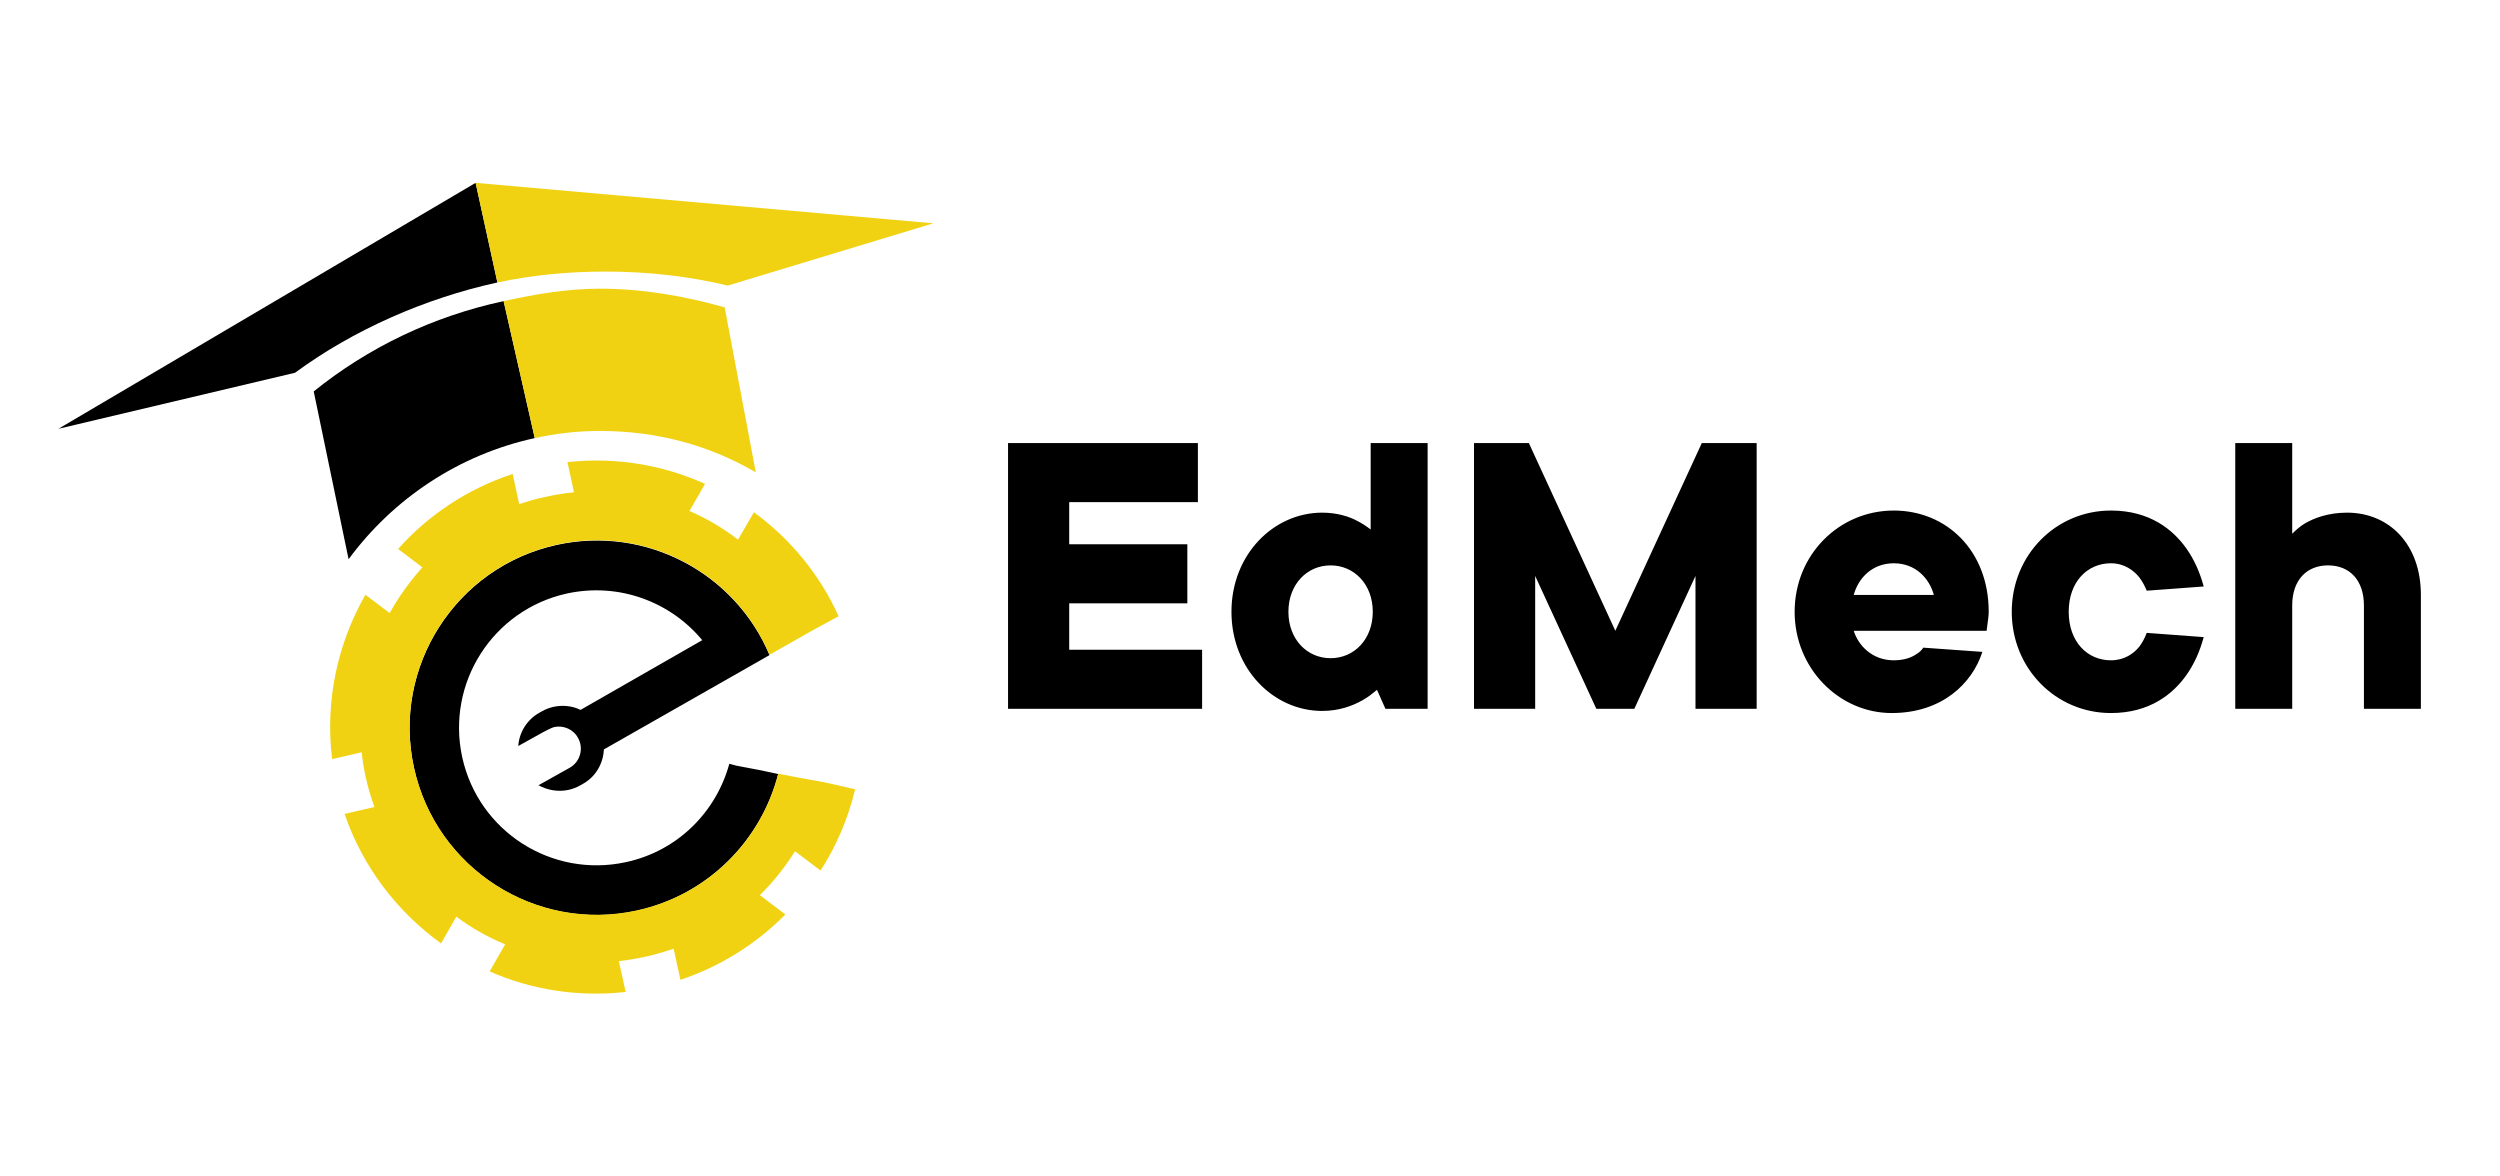 <svg width="850" height="400" viewBox="0 0 850 400" fill="none" xmlns="http://www.w3.org/2000/svg">
<path d="M264.589 263.17C258.768 285.716 240.774 304.239 216.535 309.637C182.24 317.152 148.264 295.348 140.749 261.053C133.233 226.759 155.038 192.782 189.332 185.267C219.816 178.598 249.983 195.005 261.626 222.737L205.315 254.808C205.103 259.571 202.563 264.123 198.118 266.557L197.165 267.087C195.895 267.827 194.625 268.251 193.249 268.568C189.756 269.309 186.157 268.674 183.087 266.981L193.672 261.053C197.271 259.042 198.541 254.491 196.53 250.892C194.942 247.928 191.555 246.552 188.485 247.187C187.745 247.293 185.204 248.669 184.569 248.987L176.207 253.644C176.525 249.093 179.065 244.753 183.405 242.318L184.357 241.789C185.628 241.048 186.898 240.625 188.274 240.307C191.343 239.672 194.625 239.99 197.377 241.366L238.763 217.656C227.966 204.637 210.502 197.968 192.825 201.779C167.634 207.283 151.651 232.157 157.155 257.454C162.659 282.646 187.533 298.629 212.83 293.125C230.507 289.314 243.526 275.978 247.971 259.677L250.3 260.312L258.662 261.9L264.589 263.17Z" fill="black"/>
<path d="M290.735 268.36C288.406 278.204 284.384 287.624 278.986 295.986L270.306 289.424C266.919 294.822 262.897 299.903 258.346 304.348L267.025 310.911C257.287 320.755 245.221 328.481 231.355 333.139L229.026 322.554C225.957 323.612 222.675 324.565 219.394 325.306C216.324 325.941 213.361 326.47 210.397 326.788L212.726 337.267C196.531 339.066 180.654 336.526 166.471 330.281L171.763 321.072C165.836 318.638 160.226 315.462 155.145 311.652L149.958 320.755C135.14 310.064 123.391 294.928 117.146 276.722L127.307 274.394C126.143 271.112 125.084 267.725 124.344 264.232C123.708 261.374 123.285 258.622 122.967 255.765L112.912 258.093C110.478 238.194 114.817 218.718 124.238 202.206L132.494 208.451C135.563 202.841 139.374 197.655 143.608 192.891L135.352 186.647C145.619 175.109 158.955 166.218 174.303 161.137L176.526 171.405C179.384 170.452 182.242 169.605 185.311 168.97C188.593 168.229 191.874 167.7 195.155 167.382L192.932 157.115C209.339 155.316 225.427 158.068 239.717 164.525L234.424 173.733C240.246 176.273 245.856 179.555 250.936 183.471L256.335 174.157C268.613 183.154 278.668 195.22 285.125 209.509L276.763 214.061L275.599 214.696L261.627 222.634C249.984 194.903 219.817 178.496 189.334 185.165C155.039 192.68 133.235 226.657 140.75 260.951C148.265 295.245 182.136 317.05 216.536 309.535C240.881 304.242 258.875 285.613 264.591 263.068L275.81 265.185L280.044 265.926L281.526 266.243L290.735 268.36Z" fill="#F0D213"/>
<path d="M181.815 148.958C155.989 154.568 133.656 169.598 118.519 190.133L106.664 133.081C125.187 118.156 147.098 107.572 171.231 102.385L181.815 148.958Z" fill="black"/>
<path d="M256.968 160.603C241.197 151.395 223.484 146.526 204.008 146.526C196.281 146.526 189.121 147.372 181.817 148.96L171.232 102.387C181.817 100.059 192.683 98.154 204.008 98.154C218.615 98.154 232.941 100.694 246.384 104.504L256.968 160.603Z" fill="#F0D213"/>
<path d="M169.116 96.039C168.693 96.145 169.434 95.933 169.116 96.039C144.454 101.437 120.003 112.234 100.316 126.735L19.872 145.787L161.707 62.168L169.116 96.039Z" fill="black"/>
<path d="M317.305 75.928L247.446 97.097C247.234 97.097 247.658 97.097 247.446 97.097C234.215 93.922 220.244 92.335 205.955 92.335C193.253 92.335 181.08 93.499 169.119 96.039L161.71 62.168L317.305 75.928Z" fill="#F0D213"/>
<path d="M342.734 241V150.634H407.281V170.716H363.533V185.059H403.695V205.141H363.533V220.919H408.716V241H342.734ZM471.049 241L468.18 234.545C466.603 235.836 465.025 237.127 463.16 238.131C459.861 239.996 455.271 241.717 449.534 241.717C433.038 241.717 418.695 227.517 418.695 208.009C418.695 188.502 433.038 174.302 449.534 174.302C454.554 174.302 458.714 175.592 461.582 177.17C463.304 178.031 464.738 179.035 466.029 180.039V150.634H485.393V241H471.049ZM452.402 223.787C460.435 223.787 466.746 217.333 466.746 208.009C466.746 198.686 460.435 192.231 452.402 192.231C444.37 192.231 438.059 198.686 438.059 208.009C438.059 217.333 444.37 223.787 452.402 223.787ZM501.16 241V150.634H519.807L549.211 214.464L578.616 150.634H597.263V241H576.465V195.817L555.666 241H542.757L521.958 195.817V241H501.16ZM653.926 220.202L674.008 221.636C670.565 232.394 660.238 242.434 643.169 242.434C625.382 242.434 610.178 227.373 610.178 208.009C610.178 188.645 625.239 173.584 643.886 173.584C661.816 173.584 676.159 187.211 676.159 208.009C676.159 209.587 675.872 211.022 675.729 212.312L675.442 214.464H630.259C631.837 219.484 636.571 224.505 643.886 224.505C647.472 224.505 650.054 223.501 651.631 222.353C652.636 221.779 653.353 221.062 653.926 220.202ZM630.259 202.272H657.512C655.935 196.534 651.201 191.514 643.886 191.514C636.571 191.514 631.837 196.534 630.259 202.272ZM729.898 215.181L749.262 216.616C747.971 221.349 746.106 225.652 743.381 229.525C738.791 235.98 730.902 242.434 717.706 242.434C699.059 242.434 683.998 227.373 683.998 208.009C683.998 188.645 699.059 173.584 717.706 173.584C730.902 173.584 738.791 180.039 743.381 186.494C746.106 190.367 747.971 194.67 749.262 199.403L729.898 200.837C729.181 199.116 728.32 197.538 727.316 196.247C725.451 193.952 722.296 191.514 717.706 191.514C709.673 191.514 703.362 197.825 703.362 208.009C703.362 218.193 709.673 224.505 717.706 224.505C722.296 224.505 725.451 222.21 727.316 219.915C728.32 218.624 729.181 217.046 729.898 215.181ZM759.986 241V150.634H779.35V181.473C780.641 180.182 782.076 178.892 783.797 177.887C786.809 176.166 791.542 174.302 797.997 174.302C812.341 174.302 823.099 185.059 823.099 202.272V241H803.735V205.858C803.735 197.252 798.858 192.231 791.542 192.231C784.227 192.231 779.35 197.252 779.35 205.858V241H759.986Z" fill="black"/>
</svg>
